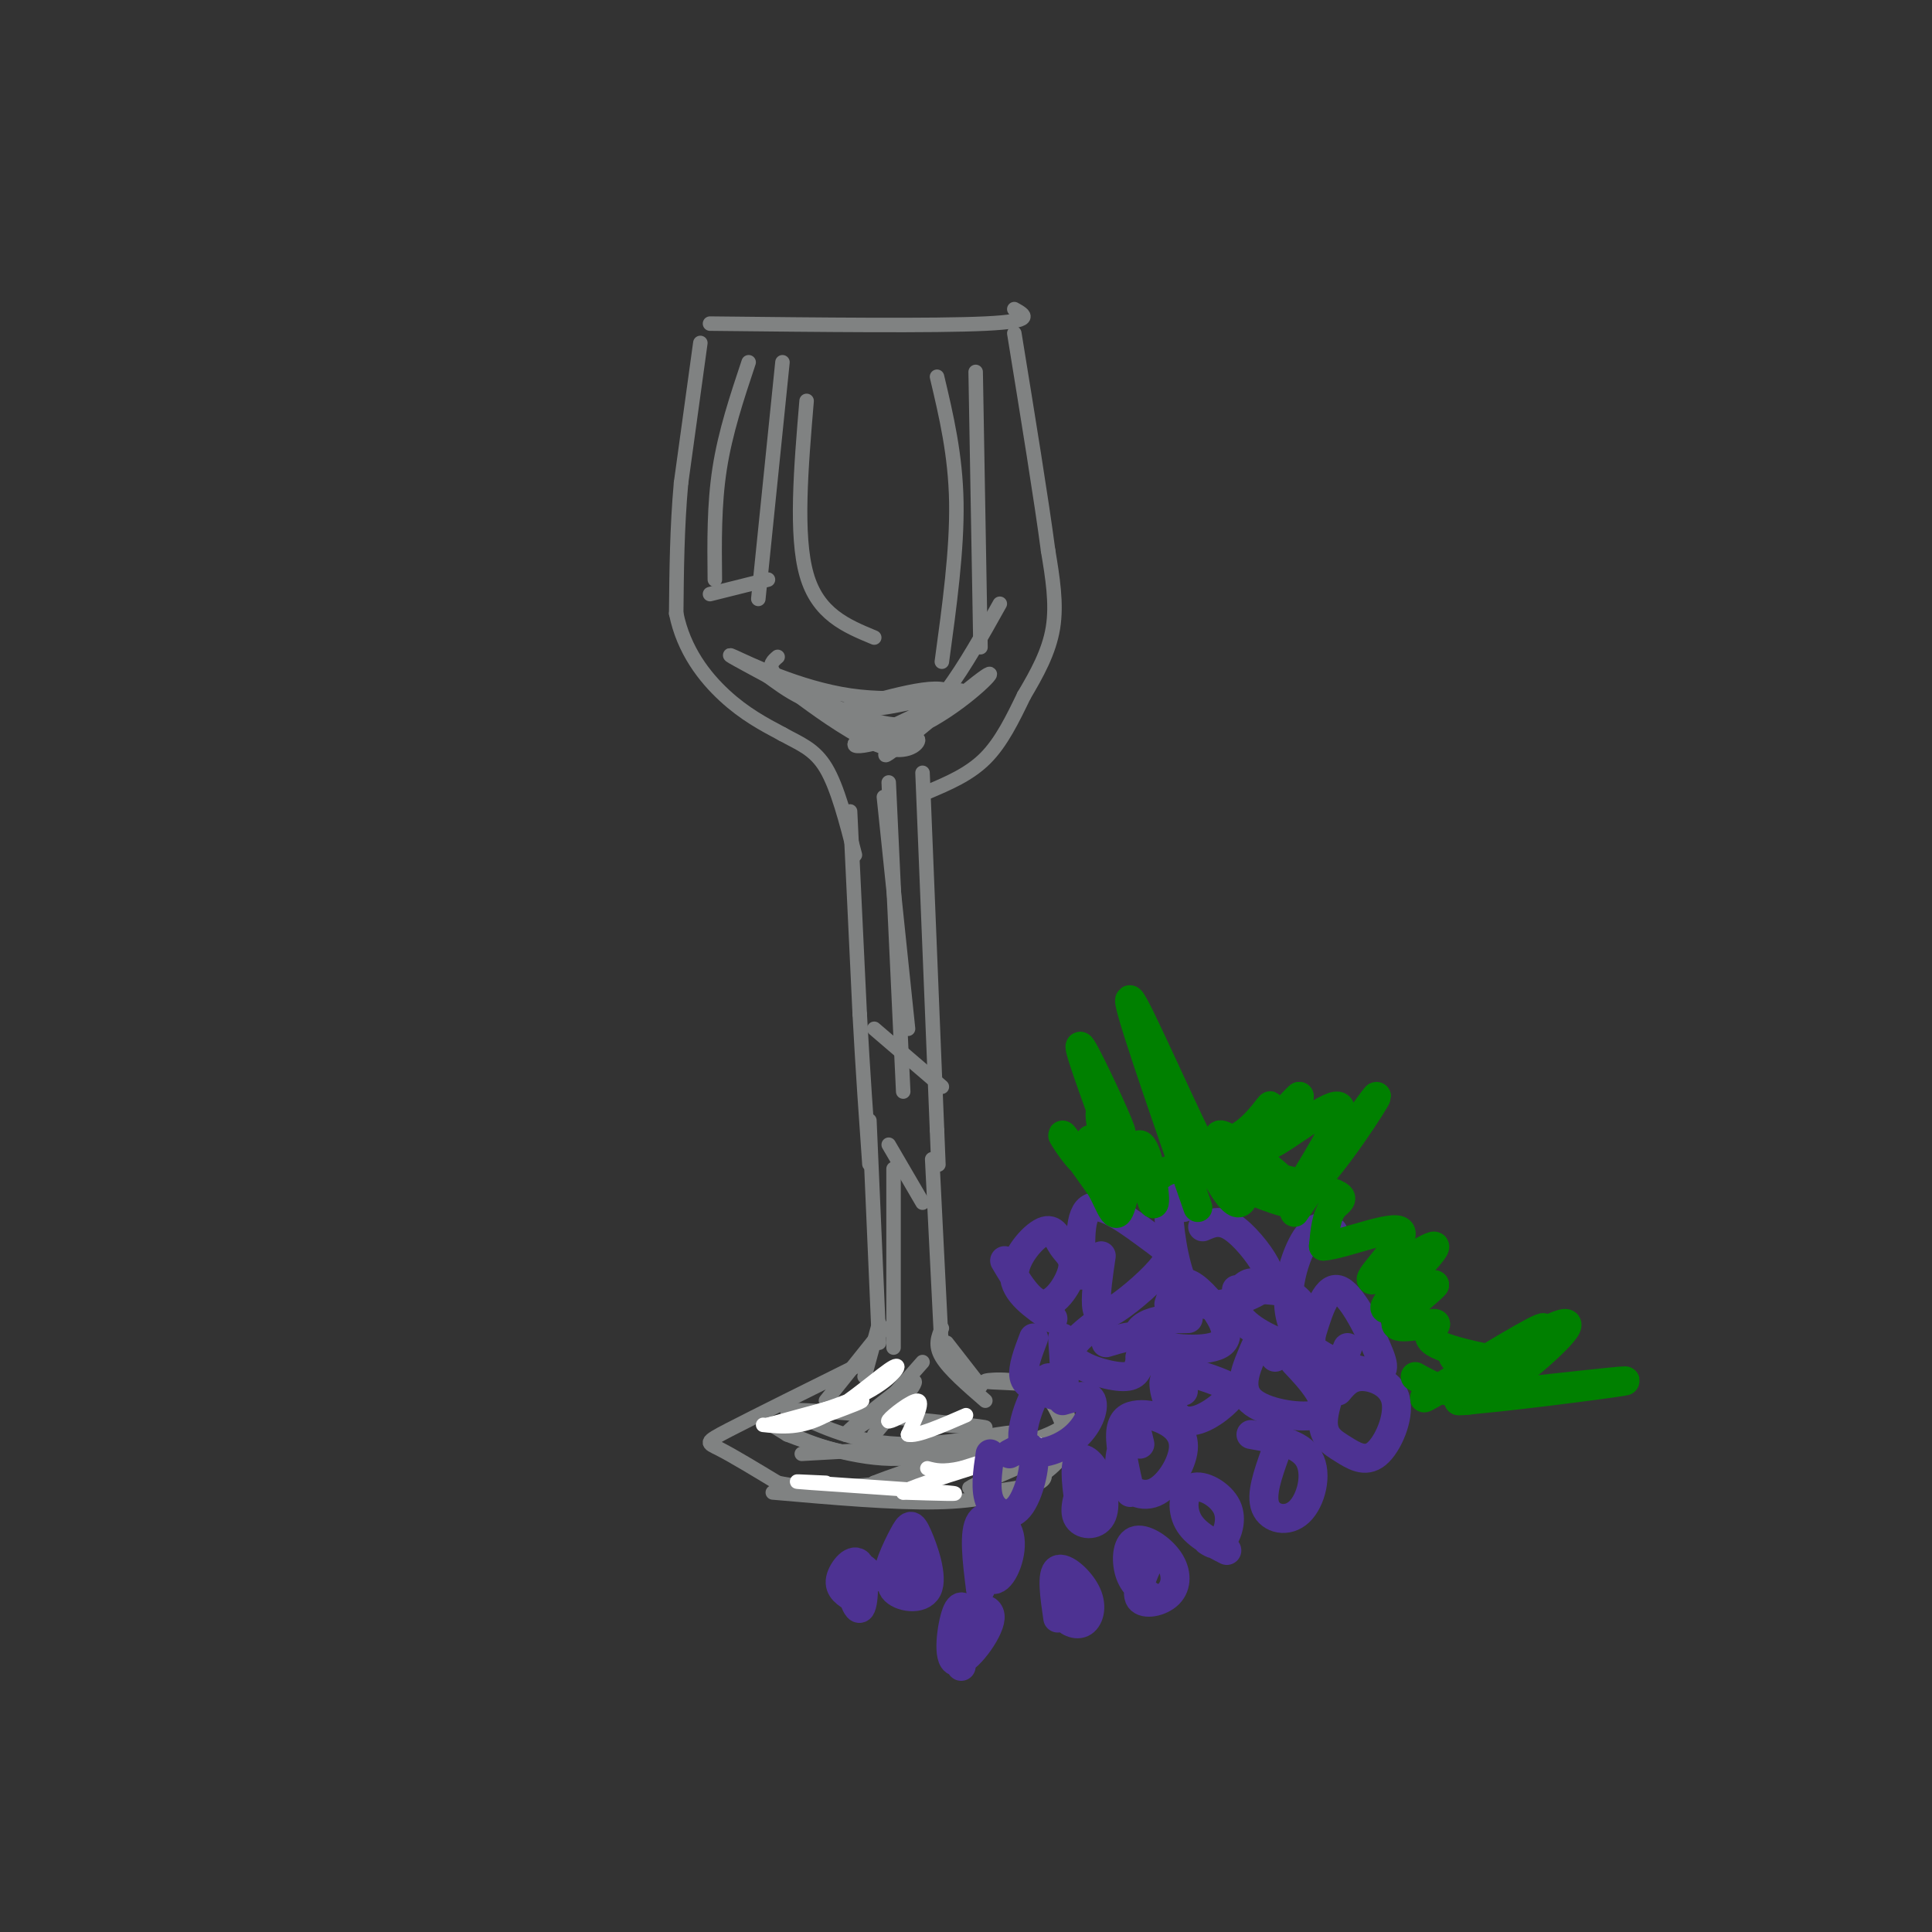 <svg viewBox='0 0 400 400' version='1.1' xmlns='http://www.w3.org/2000/svg' xmlns:xlink='http://www.w3.org/1999/xlink'><rect x="0" y="0" width="400" height="400" fill="#333333" stroke="none"/><g fill='none' stroke='rgb(128,130,130)' stroke-width='3' stroke-linecap='round' stroke-linejoin='round'><path d='M145,71c0.000,0.000 -4.000,29.000 -4,29'/><path d='M141,100c-0.833,9.333 -0.917,18.167 -1,27'/><path d='M140,127c1.533,7.622 5.867,13.178 10,17c4.133,3.822 8.067,5.911 12,8'/><path d='M162,152c3.600,2.000 6.600,3.000 9,7c2.400,4.000 4.200,11.000 6,18'/><path d='M176,168c0.000,0.000 2.000,42.000 2,42'/><path d='M178,210c0.667,12.167 1.333,21.583 2,31'/><path d='M191,160c0.000,0.000 3.000,74.000 3,74'/><path d='M194,234c0.500,12.333 0.250,6.167 0,0'/><path d='M192,164c4.333,-1.833 8.667,-3.667 12,-7c3.333,-3.333 5.667,-8.167 8,-13'/><path d='M212,144c2.622,-4.422 5.178,-8.978 6,-14c0.822,-5.022 -0.089,-10.511 -1,-16'/><path d='M217,114c-1.333,-10.167 -4.167,-27.583 -7,-45'/><path d='M147,67c23.250,0.250 46.500,0.500 57,0c10.500,-0.500 8.250,-1.750 6,-3'/><path d='M161,136c-0.903,0.768 -1.805,1.535 -1,3c0.805,1.465 3.318,3.627 8,7c4.682,3.373 11.533,7.956 16,9c4.467,1.044 6.549,-1.450 6,-2c-0.549,-0.550 -3.728,0.843 -9,-1c-5.272,-1.843 -12.636,-6.921 -20,-12'/><path d='M161,140c1.381,0.881 14.833,9.083 24,10c9.167,0.917 14.048,-5.452 11,-7c-3.048,-1.548 -14.024,1.726 -25,5'/><path d='M171,148c2.027,-0.273 19.595,-3.455 23,-4c3.405,-0.545 -7.352,1.545 -18,0c-10.648,-1.545 -21.185,-6.727 -24,-8c-2.815,-1.273 2.093,1.364 7,4'/><path d='M159,140c3.583,2.571 9.042,7.000 18,7c8.958,0.000 21.417,-4.429 22,-4c0.583,0.429 -10.708,5.714 -22,11'/><path d='M177,154c-0.804,1.411 8.187,-0.560 16,-5c7.813,-4.440 14.450,-11.349 11,-9c-3.450,2.349 -16.986,13.957 -20,16c-3.014,2.043 4.493,-5.478 12,-13'/><path d='M196,143c3.833,-5.167 7.417,-11.583 11,-18'/><path d='M155,75c-2.417,7.250 -4.833,14.500 -6,22c-1.167,7.500 -1.083,15.250 -1,23'/><path d='M162,75c0.000,0.000 -5.000,49.000 -5,49'/><path d='M147,123c0.000,0.000 12.000,-3.000 12,-3'/><path d='M167,83c-1.167,13.917 -2.333,27.833 0,36c2.333,8.167 8.167,10.583 14,13'/><path d='M202,77c0.000,0.000 1.000,57.000 1,57'/><path d='M194,78c1.917,8.083 3.833,16.167 4,26c0.167,9.833 -1.417,21.417 -3,33'/><path d='M183,165c0.000,0.000 5.000,48.000 5,48'/><path d='M184,162c0.000,0.000 3.000,64.000 3,64'/><path d='M181,213c0.000,0.000 14.000,12.000 14,12'/><path d='M184,237c0.000,0.000 7.000,12.000 7,12'/><path d='M185,242c0.000,0.000 0.000,37.000 0,37'/><path d='M180,232c0.000,0.000 2.000,46.000 2,46'/><path d='M193,240c0.000,0.000 2.000,40.000 2,40'/><path d='M182,274c0.000,0.000 -3.000,11.000 -3,11'/><path d='M183,275c0.000,0.000 -12.000,15.000 -12,15'/><path d='M195,275c-0.750,1.750 -1.500,3.500 0,6c1.500,2.500 5.250,5.750 9,9'/><path d='M196,278c0.000,0.000 7.000,9.000 7,9'/><path d='M179,282c-11.333,5.622 -22.667,11.244 -28,14c-5.333,2.756 -4.667,2.644 -2,4c2.667,1.356 7.333,4.178 12,7'/><path d='M161,307c5.955,1.306 14.844,1.072 22,0c7.156,-1.072 12.581,-2.981 19,-5c6.419,-2.019 13.834,-4.148 17,-6c3.166,-1.852 2.083,-3.426 1,-5'/><path d='M220,291c0.113,-1.638 -0.104,-3.233 -4,-4c-3.896,-0.767 -11.472,-0.707 -12,-1c-0.528,-0.293 5.992,-0.941 10,1c4.008,1.941 5.504,6.470 7,11'/><path d='M221,298c0.000,3.476 -3.500,6.667 -8,9c-4.500,2.333 -10.000,3.810 -19,4c-9.000,0.190 -21.500,-0.905 -34,-2'/><path d='M204,309c4.547,-0.595 9.094,-1.191 11,-2c1.906,-0.809 1.171,-1.833 1,-3c-0.171,-1.167 0.222,-2.478 -4,-1c-4.222,1.478 -13.060,5.744 -11,5c2.060,-0.744 15.017,-6.498 18,-8c2.983,-1.502 -4.009,1.249 -11,4'/><path d='M166,301c12.696,-0.726 25.393,-1.452 27,-1c1.607,0.452 -7.875,2.083 -16,1c-8.125,-1.083 -14.893,-4.881 -17,-6c-2.107,-1.119 0.446,0.440 3,2'/><path d='M163,297c4.541,1.789 14.392,5.263 23,5c8.608,-0.263 15.971,-4.263 17,-4c1.029,0.263 -4.278,4.789 -9,7c-4.722,2.211 -8.861,2.105 -13,2'/><path d='M181,307c5.274,-2.155 24.958,-8.542 28,-10c3.042,-1.458 -10.560,2.012 -21,2c-10.440,-0.012 -17.720,-3.506 -25,-7'/><path d='M163,292c4.556,-0.422 28.444,2.022 37,3c8.556,0.978 1.778,0.489 -5,0'/><path d='M181,297c4.911,-5.800 9.822,-11.600 8,-11c-1.822,0.600 -10.378,7.600 -13,10c-2.622,2.400 0.689,0.200 4,-2'/><path d='M180,294c2.500,-2.333 6.750,-7.167 11,-12'/></g>
<g fill='none' stroke='rgb(255,255,255)' stroke-width='3' stroke-linecap='round' stroke-linejoin='round'><path d='M171,307c-4.578,-0.222 -9.156,-0.444 -3,0c6.156,0.444 23.044,1.556 28,2c4.956,0.444 -2.022,0.222 -9,0'/><path d='M187,309c0.833,-0.833 7.417,-2.917 14,-5'/><path d='M215,299c0.000,0.000 -16.000,5.000 -16,5'/><path d='M199,304c-3.833,0.833 -5.417,0.417 -7,0'/><path d='M171,293c4.500,-1.667 9.000,-3.333 7,-3c-2.000,0.333 -10.500,2.667 -19,5'/><path d='M159,295c0.758,-0.069 12.152,-2.740 19,-6c6.848,-3.260 9.152,-7.108 7,-6c-2.152,1.108 -8.758,7.174 -14,10c-5.242,2.826 -9.121,2.413 -13,2'/><path d='M189,292c-2.822,1.444 -5.644,2.889 -5,2c0.644,-0.889 4.756,-4.111 6,-4c1.244,0.111 -0.378,3.556 -2,7'/><path d='M188,297c1.667,0.500 6.833,-1.750 12,-4'/></g>
<g fill='none' stroke='rgb(77,50,146)' stroke-width='6' stroke-linecap='round' stroke-linejoin='round'><path d='M178,328c1.349,-0.412 2.698,-0.823 2,-2c-0.698,-1.177 -3.444,-3.119 -4,-1c-0.556,2.119 1.078,8.300 2,8c0.922,-0.300 1.133,-7.081 0,-9c-1.133,-1.919 -3.609,1.023 -4,3c-0.391,1.977 1.305,2.988 3,4'/><path d='M188,322c-2.107,2.645 -4.214,5.290 -3,7c1.214,1.710 5.748,2.486 7,0c1.252,-2.486 -0.778,-8.233 -2,-11c-1.222,-2.767 -1.637,-2.553 -3,0c-1.363,2.553 -3.675,7.444 -3,9c0.675,1.556 4.338,-0.222 8,-2'/><path d='M201,335c-1.008,-1.812 -2.016,-3.624 -3,-1c-0.984,2.624 -1.944,9.683 0,10c1.944,0.317 6.793,-6.107 7,-9c0.207,-2.893 -4.226,-2.255 -6,0c-1.774,2.255 -0.887,6.128 0,10'/><path d='M207,318c-1.892,0.362 -3.783,0.724 -4,3c-0.217,2.276 1.241,6.466 3,6c1.759,-0.466 3.820,-5.587 3,-9c-0.820,-3.413 -4.520,-5.118 -6,-3c-1.480,2.118 -0.740,8.059 0,14'/><path d='M222,329c-1.220,1.761 -2.440,3.522 -2,5c0.440,1.478 2.541,2.675 4,2c1.459,-0.675 2.278,-3.220 1,-6c-1.278,-2.780 -4.651,-5.794 -6,-5c-1.349,0.794 -0.675,5.397 0,10'/><path d='M225,305c-1.408,3.566 -2.817,7.132 -2,9c0.817,1.868 3.858,2.037 5,0c1.142,-2.037 0.384,-6.279 -1,-9c-1.384,-2.721 -3.396,-3.920 -4,-2c-0.604,1.920 0.198,6.960 1,12'/><path d='M238,323c-1.472,3.327 -2.944,6.655 -2,8c0.944,1.345 4.306,0.709 6,-1c1.694,-1.709 1.722,-4.489 0,-7c-1.722,-2.511 -5.194,-4.753 -7,-4c-1.806,0.753 -1.944,4.501 -1,7c0.944,2.499 2.972,3.750 5,5'/><path d='M236,299c-0.461,-2.105 -0.922,-4.210 -2,-3c-1.078,1.210 -2.774,5.734 -2,9c0.774,3.266 4.016,5.273 7,4c2.984,-1.273 5.708,-5.827 6,-9c0.292,-3.173 -1.850,-4.964 -4,-6c-2.150,-1.036 -4.310,-1.317 -6,-1c-1.690,0.317 -2.912,1.234 -3,4c-0.088,2.766 0.956,7.383 2,12'/><path d='M250,319c0.963,0.625 1.927,1.250 3,0c1.073,-1.250 2.257,-4.376 1,-7c-1.257,-2.624 -4.954,-4.745 -7,-4c-2.046,0.745 -2.442,4.356 -1,7c1.442,2.644 4.721,4.322 8,6'/><path d='M264,301c-1.506,4.238 -3.012,8.476 -2,11c1.012,2.524 4.542,3.333 7,1c2.458,-2.333 3.845,-7.810 2,-11c-1.845,-3.190 -6.923,-4.095 -12,-5'/><path d='M245,288c-1.880,-1.848 -3.761,-3.697 -4,-2c-0.239,1.697 1.163,6.939 4,8c2.837,1.061 7.110,-2.061 9,-4c1.890,-1.939 1.397,-2.697 -2,-4c-3.397,-1.303 -9.699,-3.152 -16,-5'/><path d='M227,274c-3.136,2.456 -6.271,4.912 -5,7c1.271,2.088 6.949,3.807 10,4c3.051,0.193 3.475,-1.140 4,-3c0.525,-1.860 1.150,-4.246 0,-5c-1.150,-0.754 -4.075,0.123 -7,1'/><path d='M246,273c-2.903,0.045 -5.807,0.090 -8,1c-2.193,0.910 -3.676,2.686 0,4c3.676,1.314 12.511,2.167 15,0c2.489,-2.167 -1.368,-7.353 -4,-10c-2.632,-2.647 -4.038,-2.756 -5,-2c-0.962,0.756 -1.481,2.378 -2,4'/><path d='M264,281c-1.143,-1.367 -2.285,-2.734 -3,-3c-0.715,-0.266 -1.001,0.570 -2,3c-0.999,2.430 -2.711,6.456 0,9c2.711,2.544 9.845,3.608 13,3c3.155,-0.608 2.330,-2.888 1,-5c-1.330,-2.112 -3.165,-4.056 -5,-6'/><path d='M279,279c-2.399,5.768 -4.798,11.536 -5,15c-0.202,3.464 1.794,4.624 4,6c2.206,1.376 4.622,2.967 7,1c2.378,-1.967 4.717,-7.491 4,-11c-0.717,-3.509 -4.491,-5.003 -7,-5c-2.509,0.003 -3.755,1.501 -5,3'/><path d='M262,267c-1.233,-1.005 -2.467,-2.010 -4,-1c-1.533,1.010 -3.367,4.036 -1,7c2.367,2.964 8.933,5.867 12,6c3.067,0.133 2.633,-2.503 2,-5c-0.633,-2.497 -1.467,-4.856 -4,-6c-2.533,-1.144 -6.767,-1.072 -11,-1'/><path d='M228,260c-0.573,3.870 -1.145,7.740 -1,10c0.145,2.260 1.009,2.909 4,1c2.991,-1.909 8.111,-6.378 10,-9c1.889,-2.622 0.547,-3.398 -3,-6c-3.547,-2.602 -9.299,-7.029 -12,-6c-2.701,1.029 -2.350,7.515 -2,14'/><path d='M208,261c2.657,4.485 5.315,8.969 8,9c2.685,0.031 5.399,-4.392 6,-7c0.601,-2.608 -0.911,-3.400 -2,-5c-1.089,-1.600 -1.755,-4.008 -4,-3c-2.245,1.008 -6.070,5.431 -6,9c0.070,3.569 4.035,6.285 8,9'/><path d='M214,277c-1.179,3.107 -2.357,6.214 -2,8c0.357,1.786 2.250,2.250 4,3c1.750,0.750 3.357,1.786 4,0c0.643,-1.786 0.321,-6.393 0,-11'/><path d='M245,250c-1.424,-1.673 -2.849,-3.345 -3,0c-0.151,3.345 0.971,11.708 3,16c2.029,4.292 4.963,4.515 8,4c3.037,-0.515 6.175,-1.767 8,-3c1.825,-1.233 2.338,-2.447 1,-5c-1.338,-2.553 -4.525,-6.444 -7,-8c-2.475,-1.556 -4.237,-0.778 -6,0'/><path d='M220,290c-0.976,-3.129 -1.952,-6.258 -4,-4c-2.048,2.258 -5.167,9.904 -4,13c1.167,3.096 6.622,1.641 10,-1c3.378,-2.641 4.679,-6.469 4,-8c-0.679,-1.531 -3.340,-0.766 -6,0'/><path d='M205,301c-0.560,3.786 -1.119,7.571 0,10c1.119,2.429 3.917,3.500 6,1c2.083,-2.500 3.452,-8.571 3,-11c-0.452,-2.429 -2.726,-1.214 -5,0'/><path d='M276,255c-1.885,-0.910 -3.770,-1.820 -6,2c-2.230,3.820 -4.805,12.369 -2,18c2.805,5.631 10.989,8.344 15,9c4.011,0.656 3.849,-0.747 2,-5c-1.849,-4.253 -5.385,-11.358 -8,-12c-2.615,-0.642 -4.307,5.179 -6,11'/></g>
<g fill='none' stroke='rgb(0,128,0)' stroke-width='6' stroke-linecap='round' stroke-linejoin='round'><path d='M248,250c-7.644,-21.956 -15.289,-43.911 -14,-43c1.289,0.911 11.511,24.689 17,35c5.489,10.311 6.244,7.156 7,4'/><path d='M258,246c4.640,2.016 12.738,5.056 11,2c-1.738,-3.056 -13.314,-12.207 -16,-13c-2.686,-0.793 3.518,6.774 8,10c4.482,3.226 7.241,2.113 10,1'/><path d='M271,246c5.422,-5.133 13.978,-18.467 14,-19c0.022,-0.533 -8.489,11.733 -17,24'/><path d='M269,246c5.067,-8.289 10.133,-16.578 8,-17c-2.133,-0.422 -11.467,7.022 -14,8c-2.533,0.978 1.733,-4.511 6,-10'/><path d='M269,227c-1.062,0.718 -6.718,7.512 -8,8c-1.282,0.488 1.809,-5.330 2,-6c0.191,-0.670 -2.517,3.809 -6,6c-3.483,2.191 -7.742,2.096 -12,2'/><path d='M228,230c-2.732,-7.625 -5.464,-15.250 -4,-13c1.464,2.250 7.125,14.375 8,17c0.875,2.625 -3.036,-4.250 -4,-4c-0.964,0.250 1.018,7.625 3,15'/><path d='M231,245c-0.713,-0.152 -3.995,-8.030 -5,-9c-1.005,-0.970 0.268,4.970 -1,5c-1.268,0.030 -5.077,-5.848 -5,-6c0.077,-0.152 4.038,5.424 8,11'/><path d='M228,246c1.966,3.626 2.881,7.192 4,4c1.119,-3.192 2.440,-13.141 4,-13c1.560,0.141 3.357,10.372 3,12c-0.357,1.628 -2.869,-5.347 4,-7c6.869,-1.653 23.119,2.017 30,4c6.881,1.983 4.395,2.281 3,4c-1.395,1.719 -1.697,4.860 -2,8'/><path d='M274,258c3.941,-0.217 14.794,-4.760 16,-3c1.206,1.760 -7.233,9.822 -6,10c1.233,0.178 12.140,-7.529 13,-7c0.860,0.529 -8.326,9.294 -10,12c-1.674,2.706 4.163,-0.647 10,-4'/><path d='M297,266c-0.824,1.239 -7.884,6.338 -8,8c-0.116,1.662 6.711,-0.111 8,0c1.289,0.111 -2.961,2.107 0,4c2.961,1.893 13.132,3.684 15,4c1.868,0.316 -4.566,-0.842 -11,-2'/><path d='M301,280c-1.147,0.781 1.486,3.735 7,2c5.514,-1.735 13.907,-8.159 11,-7c-2.907,1.159 -17.116,9.903 -22,13c-4.884,3.097 -0.442,0.549 4,-2'/><path d='M301,286c6.417,-3.690 20.458,-11.917 23,-12c2.542,-0.083 -6.417,7.976 -12,12c-5.583,4.024 -7.792,4.012 -10,4'/><path d='M302,290c7.289,-0.400 30.511,-3.400 34,-4c3.489,-0.600 -12.756,1.200 -29,3'/><path d='M307,289c-7.167,-0.167 -10.583,-2.083 -14,-4'/></g>
</svg>